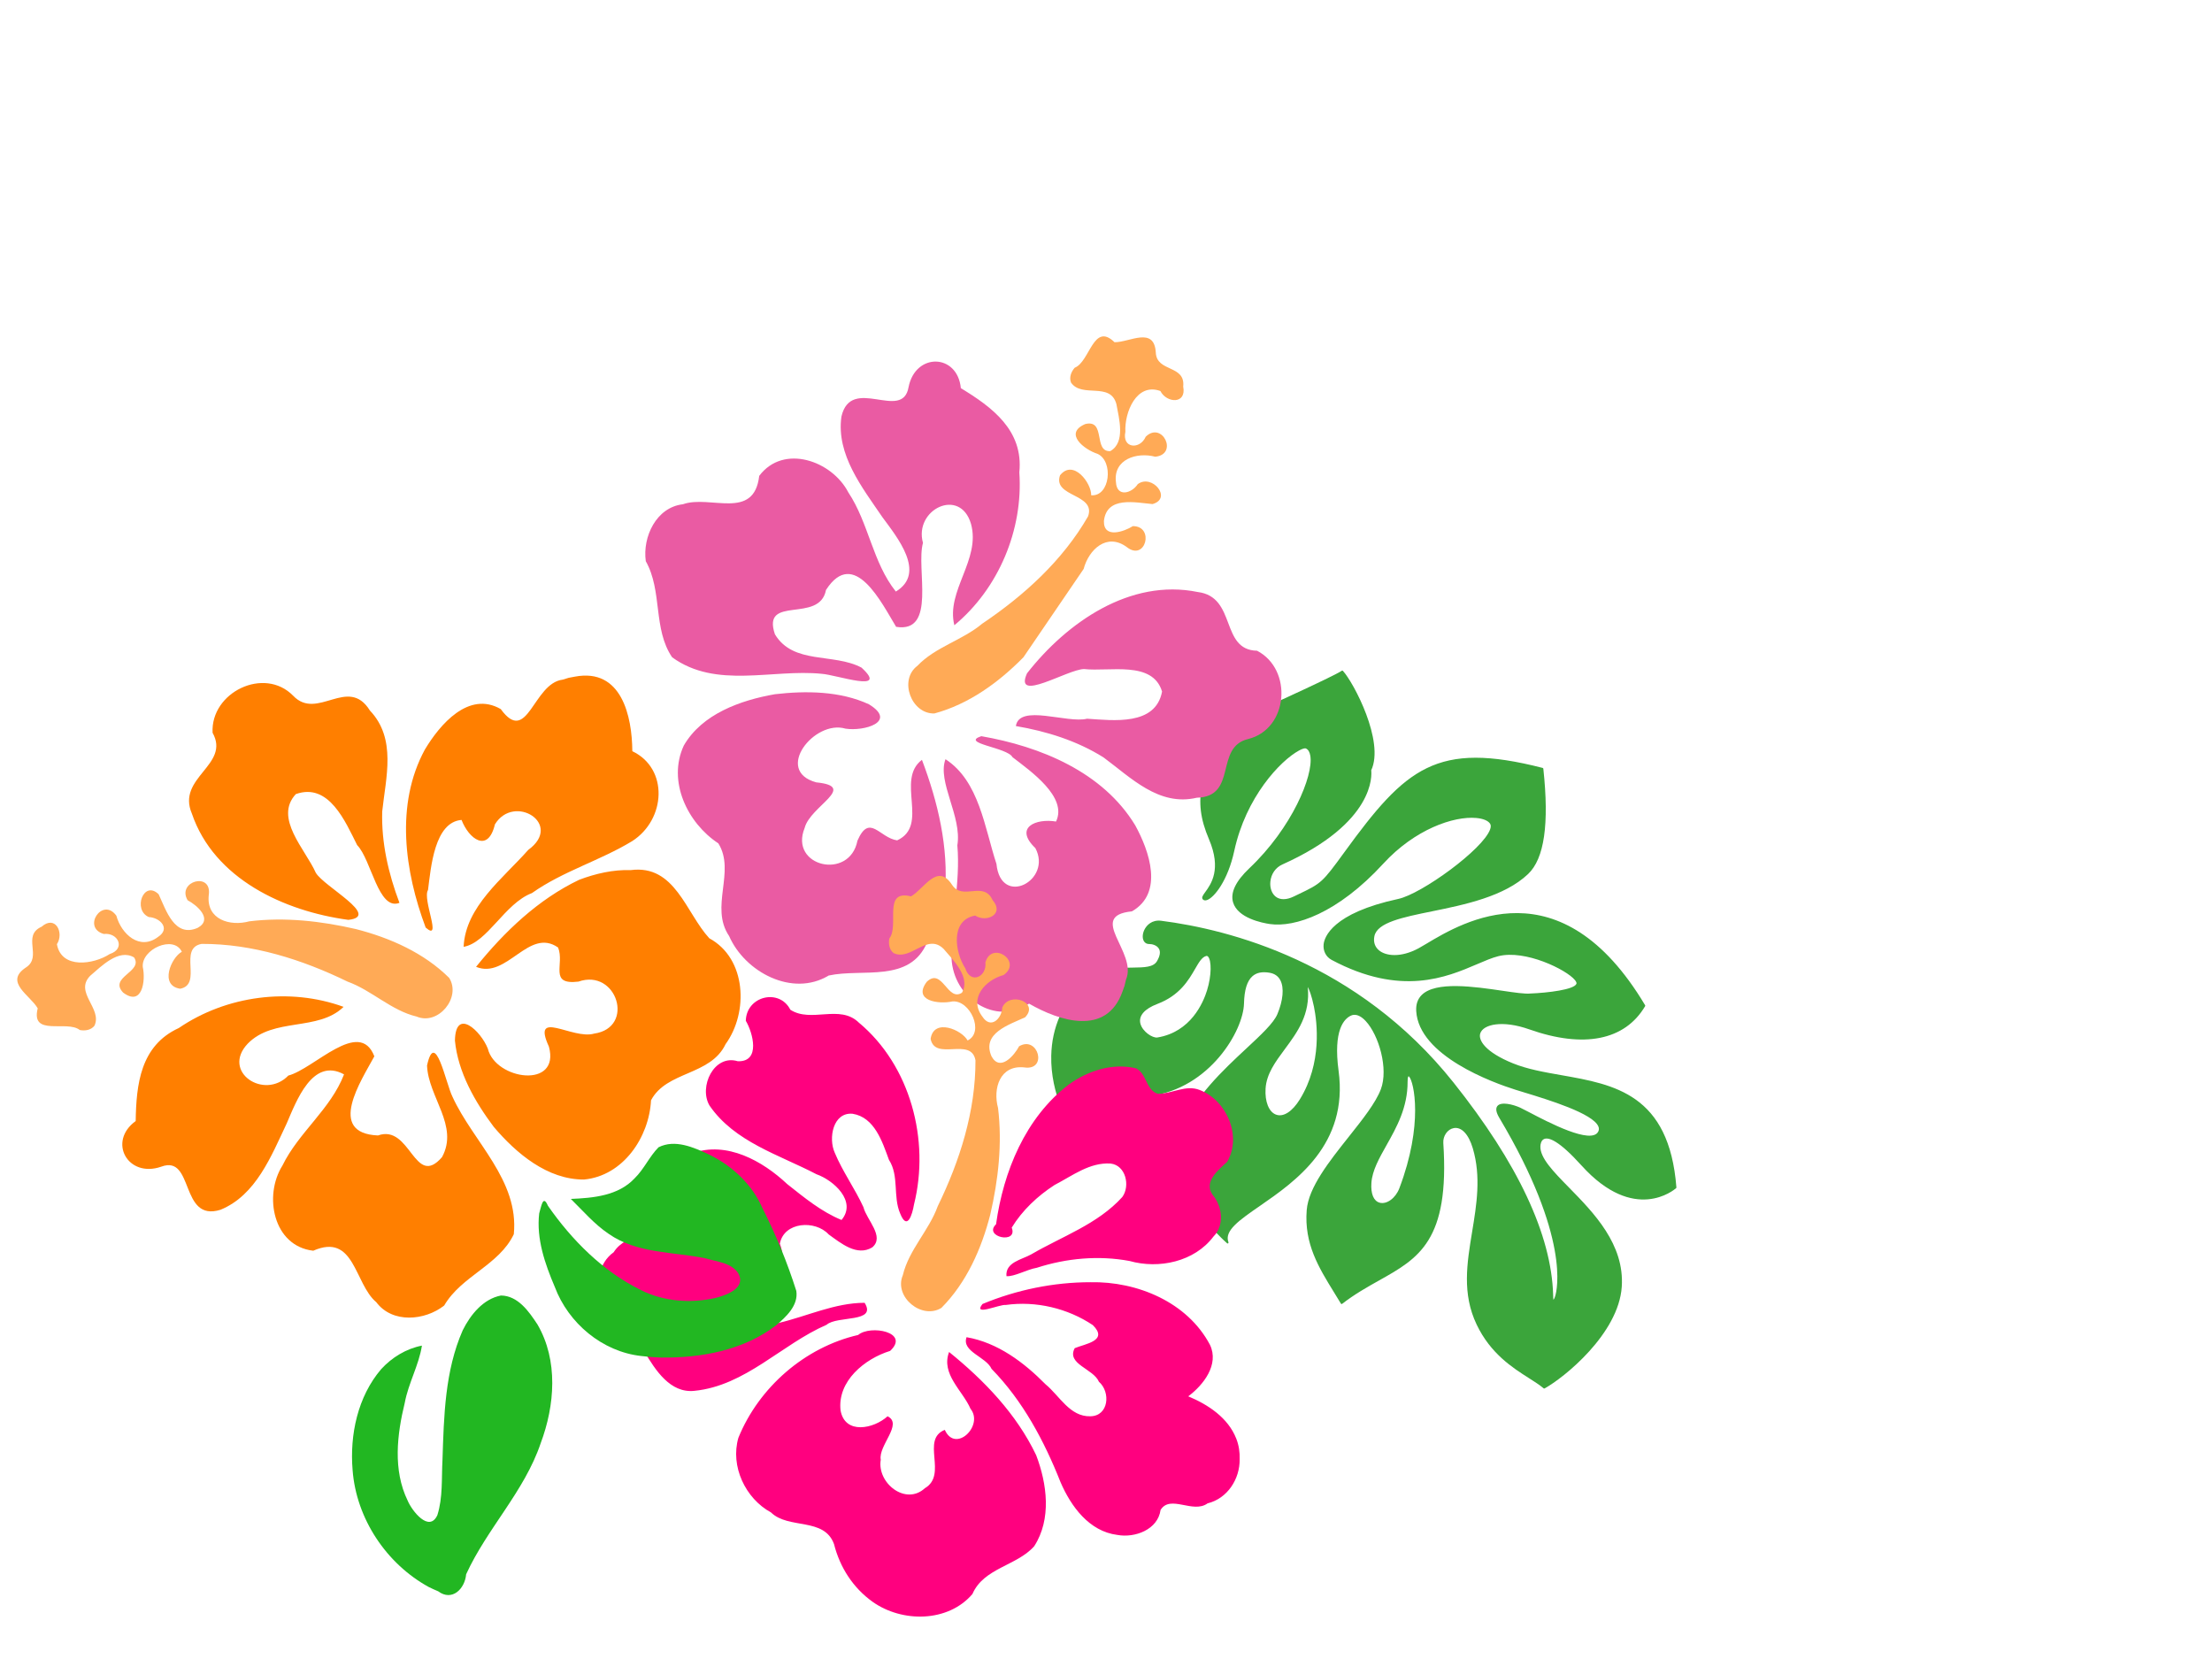 <?xml version="1.0"?><svg width="640" height="480" xmlns="http://www.w3.org/2000/svg">
 <title>hibiscus</title>
 <g>
  <title>Layer 1</title>
  <g fill="#89a02c" id="g3876" transform="rotate(82.823 391.512 301.164)">
   <g fill="#89a02c" id="g3878">
    <g fill="#89a02c" id="g3884">
     <g fill="#89a02c" id="g3886">
      <path fill="#3ba53b" d="m422.669,295.367c-4.714,-3.499 -10.059,-7.464 -17.51,-8.359c-1.371,-0.165 -1.494,-0.46 -1.495,-0.463l0,-0.003c0,-0.014 0.021,-0.072 0.145,-0.159c1.629,-1.165 14.182,-2.438 31.684,6.854c2.699,1.434 4.232,4.204 3.418,6.175c-0.688,1.664 -2.875,2.263 -6,1.645c-3.512,-0.696 -6.782,-3.122 -10.242,-5.69m-42.445,15.819c4.651,-0.357 16.507,-0.353 26.132,7.39c3.27,2.633 4.584,5.406 3.514,7.421c-1.029,1.934 -4.098,2.733 -7.824,2.036c-4.186,-0.783 -7.3,-3.76 -10.598,-6.911c-4.462,-4.265 -9.08,-8.671 -17.059,-8.876c0.734,-0.307 2.677,-0.817 5.835,-1.06m-15.113,32.737c-1.731,-1.312 -3.098,-2.35 -3.287,-3.614c-0.037,-0.231 0.052,-0.409 0.278,-0.56c1.211,-0.813 5.376,-0.386 9.645,1.547c3.397,1.539 11.34,6.171 11.705,15.94c0.05,1.4 -2.215,4.093 -4.625,4.38c-2.289,0.271 -4.069,-1.717 -5.011,-5.602c-1.63,-6.725 -5.719,-9.827 -8.705,-12.091m-50.691,-57.725l-0.007,0l0.007,0zm94.455,-43.574c-1.513,4.905 -2.942,9.54 -5.153,13.488c-4.2,7.494 -7.878,9.157 -9.749,8.304c-2.564,-1.169 -3.071,-6.929 0.579,-14.2c7.506,-14.959 6.637,-27.074 -2.447,-34.113c-0.082,-0.063 -0.195,-0.077 -0.292,-0.034c-43.743,19.162 -30.521,49.242 -25.542,60.566l1.035,2.436c2.081,5.423 1.054,9.647 -0.888,11.428c-1.15,1.054 -2.607,1.323 -4.215,0.776c-3.815,-1.3 -4.382,-8.773 -5.037,-17.427c-0.719,-9.497 -1.616,-21.316 -7.243,-28.945c-3.842,-5.207 -13.545,-7.882 -29.664,-8.173c-0.116,-0.002 -0.222,0.065 -0.261,0.166c-11.646,29.461 -4.997,39.302 16.976,59.915c8.065,7.564 8.155,7.835 10.461,14.756l0.481,1.436c0.745,2.215 0.524,4.057 -0.62,5.186c-1.018,1.005 -2.734,1.383 -4.481,0.988c-2.197,-0.496 -3.881,-2.014 -4.506,-4.06c-8.631,-28.25 -22.557,-28.919 -23.822,-28.92c-7.823,-4.942 -25.852,1.883 -29.573,4.53c-0.101,0.074 -0.135,0.203 -0.078,0.312c1.226,2.349 7.259,21.812 7.32,22.007c6.478,16.355 12.381,19.482 20.017,22.117c5.326,1.839 10.038,1.866 16.267,0.092c9.065,-2.578 12.928,1.046 15.004,2.992c0.852,0.8 1.469,1.379 2.048,0.921c0.208,-0.164 0.43,-0.487 0.315,-1.098c-0.407,-2.172 -4.859,-6.738 -13.122,-9.64c-15.025,-5.282 -24.222,-16.435 -26.489,-22.223c-0.458,-1.169 -0.48,-1.818 -0.347,-2.037c0.383,-0.632 1.146,-0.975 2.269,-1.019c5.797,-0.226 20.048,7.87 30.082,21.569c3.215,4.386 6.307,6.374 9.193,5.907c4.721,-0.765 6.978,-7.674 7.558,-9.773c1.927,-6.981 -0.54,-19.78 -13.241,-34.762c-8.694,-10.261 -11.146,-21.871 -9.746,-28.315c0.422,-1.941 1.175,-3.278 2.12,-3.765c0.416,-0.214 0.962,-0.157 1.623,0.171c5.506,2.728 16.076,22.012 16.675,28.869c1.704,19.567 8.337,22.623 10.329,23.094c1.875,0.442 3.702,-0.224 4.773,-1.736c13.095,-18.548 9.122,-32.392 6.494,-41.551c-0.699,-2.435 -1.302,-4.536 -1.537,-6.411c-0.996,-7.971 6.323,-19.091 9.622,-21.149c0.494,-0.308 0.889,-0.415 1.112,-0.302c1.62,0.824 1.568,8.571 1.138,13.578c-0.023,1.529 -0.845,4.483 -1.795,7.902c-2.205,7.937 -5.227,18.807 -1.696,23.365c0.999,1.289 2.474,2.009 4.382,2.138c12.979,0.883 23.341,-19.427 26.208,-25.674l1.089,-2.415c2.97,-6.633 8.499,-18.981 12.458,-20.035c0.525,-0.14 0.992,-0.068 1.429,0.22c3.64,2.4 -4.54,14.123 -8.034,19.13l-1.655,2.437c-1.18,1.941 -2.488,5.27 -1.267,6.486c0.632,0.627 1.778,0.583 3.411,-0.13c36.885,-16.111 51.66,-10.326 53.223,-9.614c0.683,0.311 0.914,0.525 1.005,0.644c-0.263,0.015 -0.802,-0.036 -1.389,-0.092c-17.332,-1.688 -39.073,5.357 -64.621,20.935c-38.048,23.202 -52.024,58.851 -56.97,78.035c-0.706,2.721 0.879,4.332 1.594,4.898c1.128,0.895 2.554,1.242 3.547,0.862c0.653,-0.249 1.047,-0.791 1.111,-1.523c0.058,-0.642 0.557,-2.115 1.735,-2.575c0.929,-0.363 2.093,-0.017 3.452,1.026c1.636,1.252 1.342,3.87 0.971,7.185c-0.489,4.375 -1.098,9.82 2.557,14.686c5.03,6.701 11.693,10.707 19.805,11.904c10.932,1.615 21.05,-2.47 24.237,-4.701c0.07,-0.049 0.114,-0.121 0.114,-0.201c-0.001,-0.08 -0.038,-0.152 -0.108,-0.2l-0.772,-0.523c-2.884,-1.899 -8.254,-5.435 -8.338,-21.392c-0.089,-17.292 -15.341,-29.021 -23.151,-30.2c-3.901,-0.589 -6.365,-1.702 -7.532,-3.4c-0.9,-1.309 -1.027,-2.965 -0.389,-5.062c0.43,-1.419 1.301,-2.374 2.587,-2.837c2.29,-0.823 5.869,-0.04 9.581,2.097c2.424,1.394 5.323,5.416 8.68,10.074c5.434,7.54 12.195,16.924 21.277,21.834c14.809,8.009 33.815,-9.021 34.006,-9.195c0.088,-0.08 0.108,-0.205 0.047,-0.304c-0.062,-0.101 -0.187,-0.15 -0.308,-0.121c-3.469,0.838 -5.916,-3.867 -9.304,-10.377c-5.725,-11.003 -14.378,-27.629 -35.91,-27.435c-11.909,0.108 -14.771,-3.453 -15.417,-5.585c-0.508,-1.684 0.857,-3.101 2.091,-3.992c4.542,-3.281 14.538,-4.855 20.14,-1.889c3.716,1.967 7.957,6.302 12.448,10.892c6.462,6.605 13.144,13.436 19.578,14.762c9.555,1.972 16.884,-1.368 24.641,-4.9l3.411,-1.535c0.065,-0.03 0.118,-0.085 0.142,-0.151c0.022,-0.066 0.015,-0.138 -0.02,-0.199c-2.344,-3.975 -3.891,-7.785 -5.386,-11.468c-4.922,-12.129 -8.81,-21.709 -37.128,-23.388c-2.042,-0.122 -3.791,-1.699 -3.9,-3.518c-0.138,-2.289 2.289,-4.068 6.49,-4.757c8.456,-1.384 16.297,0.944 23.879,3.193c8.971,2.663 17.446,5.178 26.834,2.081c8.881,-2.93 13.735,-8.789 17.279,-13.065c1.274,-1.538 2.375,-2.866 3.469,-3.861c0.077,-0.069 0.102,-0.175 0.065,-0.268c-2.363,-5.985 -13.012,-23.23 -26.4,-25.838c-12.085,-2.352 -22.237,5.364 -30.393,11.565c-5.148,3.912 -9.593,7.291 -12.91,6.712c-0.497,-0.087 -1.682,-0.395 -1.931,-1.377c-0.34,-1.346 0.939,-4.123 8.959,-9.72c18.703,-13.049 10.308,-25.8 9.941,-26.336c-0.047,-0.07 -0.128,-0.114 -0.216,-0.118c-27.038,-1.294 -31.781,14.084 -36.371,28.957" id="path3894"/>
     </g>
    </g>
   </g>
  </g>
  <path fill="#ff7f00" d="m108.878,376.775c-6.396,-5.367 -6.212,-20.184 -18.247,-14.902c-11.62,-1.339 -14.398,-15.965 -8.912,-24.642c4.693,-9.621 13.936,-16.288 17.824,-26.38c-9.149,-4.994 -13.784,7.712 -16.602,14.218c-4.447,9.374 -8.861,20.737 -19.128,24.948c-11.86,3.709 -7.56,-16.039 -17.162,-12.461c-9.686,3.379 -15.579,-7.279 -7.393,-13.2c0.17,-10.565 1.349,-21.829 12.465,-26.909c13.734,-9.376 32.028,-11.83 47.682,-6.132c-7.358,7.179 -20.234,2.945 -27.737,10.656c-7.696,8.136 4.777,16.425 11.758,9.221c7.483,-1.968 20.561,-16.731 24.885,-5.568c-3.756,6.963 -13.947,22.257 1.045,22.899c9.471,-3.374 10.522,15.494 18.531,6.277c4.961,-9.088 -3.966,-17.339 -4.332,-26.511c2.362,-10.832 5.442,5.206 7.356,9.026c5.984,13.102 19.301,24.098 17.751,39.774c-4.247,8.967 -15.14,12.055 -20.141,20.634c-5.577,4.395 -14.981,5.266 -19.643,-0.949l0,0zm-8.094,-110.632c-18.518,-2.497 -38.839,-11.841 -45.268,-30.745c-4.513,-10.497 11.229,-14.01 5.99,-23.387c-0.606,-11.696 14.925,-19.286 23.316,-10.715c7.01,7.369 15.882,-5.905 22.201,4.279c7.775,8.169 4.605,19.364 3.565,29.19c-0.278,9.052 1.803,18.028 4.986,26.455c-6.126,2.393 -8.114,-12.508 -12.238,-16.699c-3.412,-6.788 -8.178,-18.182 -17.745,-14.762c-6.43,6.921 2.78,15.992 5.777,22.762c2.461,4.091 18.947,12.609 9.418,13.621l0,0l-0,0zm66.795,-11.599c-11.902,5.689 -21.627,15.021 -29.839,25.187c8.921,3.696 15.224,-11.521 23.733,-5.587c1.961,4.824 -2.806,10.901 5.887,9.867c11.127,-3.905 16.527,13.337 4.517,15.048c-6.272,1.809 -18.161,-7.345 -13.061,3.756c3.359,12.344 -15.473,9.676 -17.68,0.567c-1.998,-5.067 -9.334,-12.035 -9.51,-2.295c0.888,9.141 5.784,17.695 11.237,24.954c6.525,7.69 15.535,15.285 26.116,15.234c11.329,-1.065 18.831,-12.231 19.384,-22.927c4.483,-8.504 17.198,-7.078 21.565,-16.238c6.678,-9.184 6.09,-24.774 -4.699,-30.63c-6.812,-7.395 -9.901,-21.412 -22.727,-19.731c-5.105,-0.168 -10.17,1.001 -14.923,2.795l-0,0zm-4.772,-57.903c-8.585,1.046 -10.142,19.214 -17.926,8.518c-9.297,-5.365 -17.647,4.512 -21.964,11.731c-8.615,15.887 -5.83,35.262 0.24,51.477c4.935,4.339 -1.032,-8.186 0.68,-10.858c0.843,-6.578 1.863,-19.643 9.703,-20.278c2.096,5.466 7.636,9.736 9.654,1.282c5.533,-9.038 19.943,-0.103 9.633,7.401c-7.265,8.236 -18.161,16.39 -18.686,28.03c6.906,-1.196 11.854,-12.544 19.764,-15.548c8.969,-6.345 19.735,-9.391 29.023,-15.045c9.744,-6.264 10.563,-20.991 0.024,-26.006c-0.078,-10.108 -3.08,-24.121 -16.619,-21.572l-1.793,0.339l-1.733,0.53l0,0l-0,0z" id="path7488"/>
  <path fill="#ffaa56" id="path7490" d="m23.088,298.016c-3.718,-2.96 -14.254,2.03 -12.175,-6.266c-2.135,-3.793 -9.836,-7.593 -3.397,-11.839c4.827,-3.111 -1.304,-9.181 4.52,-11.786c3.992,-3.497 6.582,1.763 4.431,5.059c1.297,7.266 10.616,5.888 15.278,2.849c4.701,-1.52 2.442,-6.287 -1.715,-5.807c-6.4,-1.806 -0.358,-10.814 3.633,-5.287c1.46,5.341 6.772,10.183 12.069,6.136c3.696,-2.416 0.571,-5.577 -2.677,-5.742c-4.737,-2.049 -1.504,-10.816 2.848,-6.594c2.142,4.58 4.589,12.664 11.296,9.712c4.567,-2.503 -0.286,-6.603 -2.919,-7.985c-3.219,-5.494 7.153,-8.396 6.12,-1.472c-0.757,7.027 6.104,9.115 11.736,7.572c10.294,-1.257 20.781,-0.082 30.847,2.248c9.882,2.533 19.69,6.876 26.989,14.131c3.532,5.664 -3.172,13.827 -9.434,11.177c-7.4,-1.773 -12.913,-7.56 -19.994,-10.117c-13.128,-6.392 -27.48,-10.956 -42.202,-10.91c-6.894,1.249 0.362,11.695 -6.202,12.977c-6.135,-0.909 -2.58,-9.072 0.468,-10.696c-2.368,-4.955 -11.774,-0.724 -11.295,4.41c0.879,3.974 -0.171,11.552 -5.688,7.399c-4.272,-4.504 5.912,-5.994 3.163,-10.174c-4.433,-2.616 -9.443,2.545 -12.683,5.307c-4.734,4.802 3.597,9.451 1.221,14.461c-1.008,1.272 -2.727,1.531 -4.239,1.237z"/>
  <path fill="#ff007f" id="path6656" d="m177.556,362.313c3.686,-5.841 12.468,-4.615 16.073,-10.544c-2.511,-6.452 -0.657,-15.862 6.688,-18.116c9.966,-3.566 20.311,2.23 27.445,8.937c4.922,3.895 9.852,7.983 15.718,10.387c4.513,-5.38 -2.288,-11.495 -7.254,-13.235c-10.806,-5.652 -23.695,-9.318 -30.94,-19.871c-3.186,-5.389 1.283,-14.941 8.18,-12.821c6.727,0.238 4.329,-8.353 2.32,-11.698c0.155,-7.141 9.673,-9.507 12.884,-3.207c6.036,3.915 14.293,-1.664 19.799,3.711c14.956,12.432 20.625,34.038 15.984,52.616c-0.516,3.082 -1.985,7.679 -3.993,2.66c-2.166,-4.95 -0.242,-10.868 -3.262,-15.563c-1.921,-5.24 -4.164,-12.298 -10.509,-13.323c-5.69,-0.516 -7.066,7.074 -5.175,11.26c2.275,5.488 5.833,10.365 8.313,15.781c0.911,3.669 6.236,8.496 2.55,11.611c-4.44,2.703 -9.095,-1.22 -12.614,-3.742c-3.869,-4.235 -12.949,-3.688 -14.126,2.684c1.9,5.104 0.464,10.801 -5.519,12.304c-7.694,2.658 -1.274,12.87 5.256,10.607c8.214,-1.949 16.181,-5.799 24.786,-5.811c3.674,5.866 -7.982,3.653 -10.993,6.353c-13.078,5.691 -23.451,17.646 -38.251,19.117c-7.033,0.755 -11.297,-6.047 -14.437,-11.266c-3.833,-5.1 -11.158,-7.63 -12.533,-14.439c-1.735,-4.897 -0.868,-11.227 3.609,-14.391l-0,0zm110.633,-8.094c2.125,-15.273 8.491,-30.859 21.054,-40.446c5.507,-3.975 12.643,-6.289 19.402,-4.682c3.179,1.484 2.859,6.32 6.347,7.371c4.063,0.06 8.077,-2.736 12.162,-1.08c7.815,3.021 12.232,13.348 7.891,20.789c-2.506,2.287 -6.927,5.789 -4.162,9.574c2.795,3.314 3.459,8.797 0.196,12.043c-5.5,7.285 -15.771,9.449 -24.275,7.053c-8.934,-1.662 -18.21,-0.815 -26.832,1.968c-2.854,0.482 -6.539,2.63 -8.771,2.422c-0.367,-4.022 4.424,-4.766 7.132,-6.287c8.957,-5.229 19.281,-8.749 26.396,-16.627c2.327,-3.221 0.994,-9.172 -3.395,-9.665c-6.06,-0.406 -11.098,3.562 -16.205,6.192c-4.929,3.19 -9.33,7.315 -12.407,12.345c1.907,4.921 -8.374,2.695 -4.532,-0.97l0,0zm11.599,66.795c-5.684,-11.905 -15.025,-21.623 -25.187,-29.839c-2.424,6.394 3.906,11.128 6.202,16.434c3.917,4.855 -4.364,12.973 -7.442,6.094c-7.061,2.807 0.95,12.934 -5.767,16.882c-5.597,5.144 -13.906,-1.544 -12.767,-8.243c-0.758,-4.093 6.538,-10.345 1.97,-12.568c-3.947,3.604 -12.308,5.411 -13.596,-1.683c-0.976,-8.479 6.965,-14.959 14.34,-17.232c5.869,-5.445 -5.753,-7.613 -9.247,-4.614c-15.422,3.558 -28.707,15.138 -34.654,29.749c-2.388,8.242 2.011,17.552 9.431,21.602c5.125,4.979 15.377,1.311 18.238,9.165c1.704,6.739 5.489,12.627 11.162,16.69c8.507,6.045 21.805,6.024 28.882,-2.251c3.267,-7.572 12.84,-8.137 17.876,-13.834c5.067,-7.839 3.722,-18.073 0.56,-26.352l0,-0zm57.902,-4.773c-2.358,-6.037 -8.138,-9.843 -13.895,-12.24c4.405,-3.293 9.007,-9.195 6.286,-14.901c-6.53,-12.366 -21.062,-18.389 -34.558,-18.114c-10.684,-0.001 -21.405,2.206 -31.254,6.298c-2.949,3.691 4.976,0.037 6.747,0.28c8.723,-1.218 17.892,0.957 25.171,5.829c4.623,4.552 -2.21,5.408 -5.235,6.669c-2.473,4.636 5.386,5.91 7.003,9.723c3.446,2.99 2.854,9.928 -2.495,9.989c-5.927,0.156 -8.907,-5.939 -12.944,-9.247c-6.272,-6.354 -13.864,-12.077 -22.862,-13.633c-1.49,4.199 5.659,5.629 7.233,9.159c9.05,9.252 15.226,20.837 19.954,32.779c3.022,7.017 8.29,14.252 16.445,15.269c5.105,0.933 11.726,-1.545 12.504,-7.237c2.84,-4.534 9.371,1.194 13.605,-1.897c5.742,-1.406 9.351,-7.028 9.276,-12.759c0.073,-2.027 -0.234,-4.077 -0.98,-5.967l0,0z"/>
  <path fill="#22b722" id="path6662" d="m185.489,392.331c-11.232,-1.252 -21.031,-9.487 -24.965,-19.972c-2.841,-6.676 -5.385,-13.948 -4.517,-21.299c0.571,-1.764 1.062,-5.665 2.527,-2.189c6.947,9.951 15.818,18.879 26.772,24.327c6.668,3.391 14.514,3.97 21.749,2.332c3.118,-0.82 8.779,-2.77 6.636,-6.993c-1.97,-3.205 -6.214,-3.438 -9.507,-4.451c-9.417,-1.94 -19.828,-1.342 -28.055,-7.082c-4.155,-2.794 -7.42,-6.637 -10.967,-10.119c6.496,-0.271 13.764,-0.911 18.468,-5.981c2.728,-2.652 4.238,-6.271 6.914,-8.966c4.726,-2.38 10.129,0.006 14.52,2.065c6.729,3.266 12.552,8.629 15.542,15.565c3.91,7.697 7.19,15.719 9.796,23.948c0.631,4.214 -2.972,7.493 -5.886,9.972c-9.397,7.205 -21.668,9.448 -33.266,9.293c-1.927,-0.058 -3.85,-0.207 -5.762,-0.452l0,0zm-61.413,66.855c-12.294,-6.732 -20.997,-19.805 -22.057,-33.836c-0.859,-10.243 1.48,-21.275 8.275,-29.224c3.107,-3.393 7.243,-5.918 11.784,-6.797c-0.904,5.723 -3.914,10.845 -4.966,16.543c-2.252,9.195 -3.453,19.458 0.818,28.263c1.241,2.98 6.224,9.41 8.614,4.244c1.629,-5.145 1.181,-10.681 1.481,-16.017c0.413,-12.619 0.688,-25.735 5.858,-37.477c2.239,-4.49 5.886,-9.041 11.044,-10.052c4.927,0.03 8.111,4.632 10.559,8.345c6.096,10.428 5.05,23.456 0.949,34.399c-4.716,13.952 -15.51,24.657 -21.567,37.913c-0.353,4.21 -4.077,7.929 -8.083,4.922c-0.918,-0.374 -1.816,-0.795 -2.709,-1.225l0,-0z"/>
  <path fill="#ea5ba3" d="m249.878,292.775c-6.396,-5.367 -6.212,-20.184 -18.247,-14.902c-11.62,-1.339 -14.398,-15.965 -8.912,-24.642c4.693,-9.621 13.936,-16.288 17.824,-26.38c-9.149,-4.994 -13.784,7.712 -16.602,14.218c-4.447,9.374 -8.861,20.737 -19.128,24.948c-11.859,3.709 -7.56,-16.039 -17.162,-12.461c-9.686,3.379 -15.579,-7.279 -7.393,-13.2c0.17,-10.565 1.349,-21.829 12.465,-26.909c13.734,-9.376 32.028,-11.83 47.682,-6.132c-7.358,7.179 -20.234,2.945 -27.737,10.656c-7.696,8.136 4.777,16.425 11.758,9.221c7.483,-1.968 20.561,-16.731 24.885,-5.568c-3.756,6.963 -13.947,22.257 1.045,22.899c9.471,-3.374 10.522,15.494 18.531,6.277c4.961,-9.088 -3.966,-17.339 -4.332,-26.511c2.362,-10.832 5.442,5.206 7.356,9.026c5.984,13.102 19.301,24.098 17.751,39.774c-4.247,8.967 -15.14,12.055 -20.141,20.634c-5.577,4.395 -14.981,5.266 -19.643,-0.949l0,0zm-8.094,-110.632c-18.518,-2.497 -38.839,-11.841 -45.268,-30.745c-4.513,-10.497 11.229,-14.01 5.99,-23.387c-0.606,-11.696 14.925,-19.286 23.316,-10.715c7.01,7.369 15.882,-5.905 22.201,4.279c7.775,8.169 4.605,19.364 3.565,29.19c-0.278,9.052 1.803,18.028 4.986,26.455c-6.126,2.393 -8.114,-12.508 -12.238,-16.699c-3.412,-6.788 -8.178,-18.182 -17.745,-14.762c-6.43,6.921 2.78,15.992 5.777,22.762c2.461,4.091 18.947,12.609 9.418,13.621l0,0l-0,0zm66.795,-11.599c-11.902,5.689 -21.627,15.021 -29.839,25.187c8.921,3.696 15.224,-11.521 23.733,-5.587c1.961,4.824 -2.806,10.901 5.887,9.867c11.127,-3.905 16.527,13.337 4.517,15.048c-6.272,1.809 -18.161,-7.345 -13.061,3.756c3.359,12.344 -15.473,9.676 -17.68,0.567c-1.998,-5.067 -9.334,-12.035 -9.51,-2.295c0.888,9.141 5.784,17.695 11.237,24.954c6.525,7.69 15.535,15.285 26.116,15.234c11.329,-1.065 18.831,-12.231 19.384,-22.927c4.483,-8.504 17.198,-7.078 21.565,-16.238c6.678,-9.184 6.09,-24.774 -4.699,-30.63c-6.812,-7.395 -9.901,-21.412 -22.727,-19.731c-5.105,-0.168 -10.17,1.001 -14.923,2.795l-0,0zm-4.772,-57.903c-8.585,1.046 -10.142,19.214 -17.926,8.518c-9.297,-5.365 -17.647,4.512 -21.964,11.731c-8.615,15.887 -5.83,35.262 0.24,51.477c4.935,4.339 -1.032,-8.186 0.68,-10.858c0.843,-6.578 1.863,-19.643 9.703,-20.278c2.096,5.466 7.636,9.736 9.654,1.282c5.533,-9.038 19.943,-0.103 9.633,7.401c-7.265,8.236 -18.161,16.39 -18.686,28.03c6.906,-1.196 11.854,-12.544 19.764,-15.548c8.969,-6.345 19.735,-9.391 29.023,-15.045c9.744,-6.264 10.563,-20.991 0.024,-26.006c-0.078,-10.108 -3.08,-24.121 -16.619,-21.572l-1.793,0.339l-1.733,0.53l0,0l-0,0z" id="svg_1" transform="rotate(120.353 265.832 204.348)"/>
  <path fill="#ffaa56" d="m257.314,271.523c2.96,-3.717 -2.03,-14.254 6.266,-12.175c3.793,-2.135 7.593,-9.837 11.839,-3.397c3.111,4.827 9.181,-1.304 11.786,4.52c3.497,3.992 -1.763,6.582 -5.059,4.431c-7.266,1.297 -5.888,10.617 -2.849,15.278c1.52,4.701 6.287,2.442 5.807,-1.715c1.806,-6.4 10.814,-0.358 5.287,3.633c-5.341,1.46 -10.183,6.772 -6.136,12.069c2.416,3.696 5.577,0.571 5.742,-2.677c2.049,-4.737 10.816,-1.504 6.594,2.848c-4.58,2.142 -12.664,4.589 -9.712,11.296c2.503,4.567 6.603,-0.286 7.985,-2.919c5.494,-3.219 8.396,7.153 1.472,6.12c-7.027,-0.757 -9.115,6.104 -7.572,11.736c1.257,10.294 0.082,20.781 -2.248,30.847c-2.533,9.882 -6.876,19.69 -14.131,26.989c-5.664,3.532 -13.827,-3.172 -11.177,-9.434c1.773,-7.4 7.56,-12.913 10.117,-19.994c6.392,-13.128 10.957,-27.48 10.91,-42.202c-1.249,-6.894 -11.695,0.362 -12.977,-6.202c0.909,-6.135 9.072,-2.58 10.696,0.468c4.955,-2.369 0.724,-11.774 -4.41,-11.295c-3.974,0.879 -11.552,-0.171 -7.399,-5.688c4.504,-4.272 5.994,5.912 10.174,3.163c2.616,-4.433 -2.546,-9.442 -5.307,-12.682c-4.802,-4.734 -9.451,3.597 -14.461,1.221c-1.272,-1.008 -1.531,-2.727 -1.237,-4.239z" id="path6658"/>
  <path fill="#ffaa56" d="m262.113,177.499c-3.718,-2.96 -14.254,2.03 -12.175,-6.266c-2.135,-3.793 -9.836,-7.593 -3.397,-11.839c4.827,-3.111 -1.304,-9.181 4.52,-11.786c3.992,-3.497 6.582,1.763 4.431,5.059c1.297,7.266 10.616,5.888 15.278,2.849c4.701,-1.52 2.442,-6.287 -1.715,-5.807c-6.4,-1.806 -0.358,-10.814 3.633,-5.287c1.46,5.341 6.772,10.183 12.069,6.136c3.696,-2.416 0.571,-5.577 -2.677,-5.742c-4.737,-2.049 -1.504,-10.816 2.848,-6.594c2.142,4.58 4.589,12.664 11.296,9.712c4.567,-2.503 -0.286,-6.603 -2.919,-7.985c-3.219,-5.494 7.153,-8.396 6.12,-1.472c-0.757,7.027 6.104,9.115 11.736,7.572l30.847,2.248c9.882,2.533 19.69,6.876 26.989,14.131c3.532,5.664 -3.172,13.827 -9.434,11.177c-7.4,-1.773 -12.913,-7.56 -19.994,-10.117c-13.128,-6.392 -27.48,-10.956 -42.202,-10.91c-6.894,1.249 0.362,11.695 -6.202,12.977c-6.135,-0.909 -2.58,-9.072 0.468,-10.696c-2.368,-4.955 -11.774,-0.724 -11.295,4.41c0.879,3.974 -0.171,11.552 -5.688,7.399c-4.272,-4.504 5.912,-5.994 3.163,-10.174c-4.433,-2.616 -9.443,2.545 -12.682,5.307c-4.734,4.802 3.597,9.451 1.221,14.461c-1.008,1.272 -2.727,1.531 -4.239,1.237z" id="svg_2" transform="rotate(120.113 307.001 156.013)"/>
 </g>
</svg>